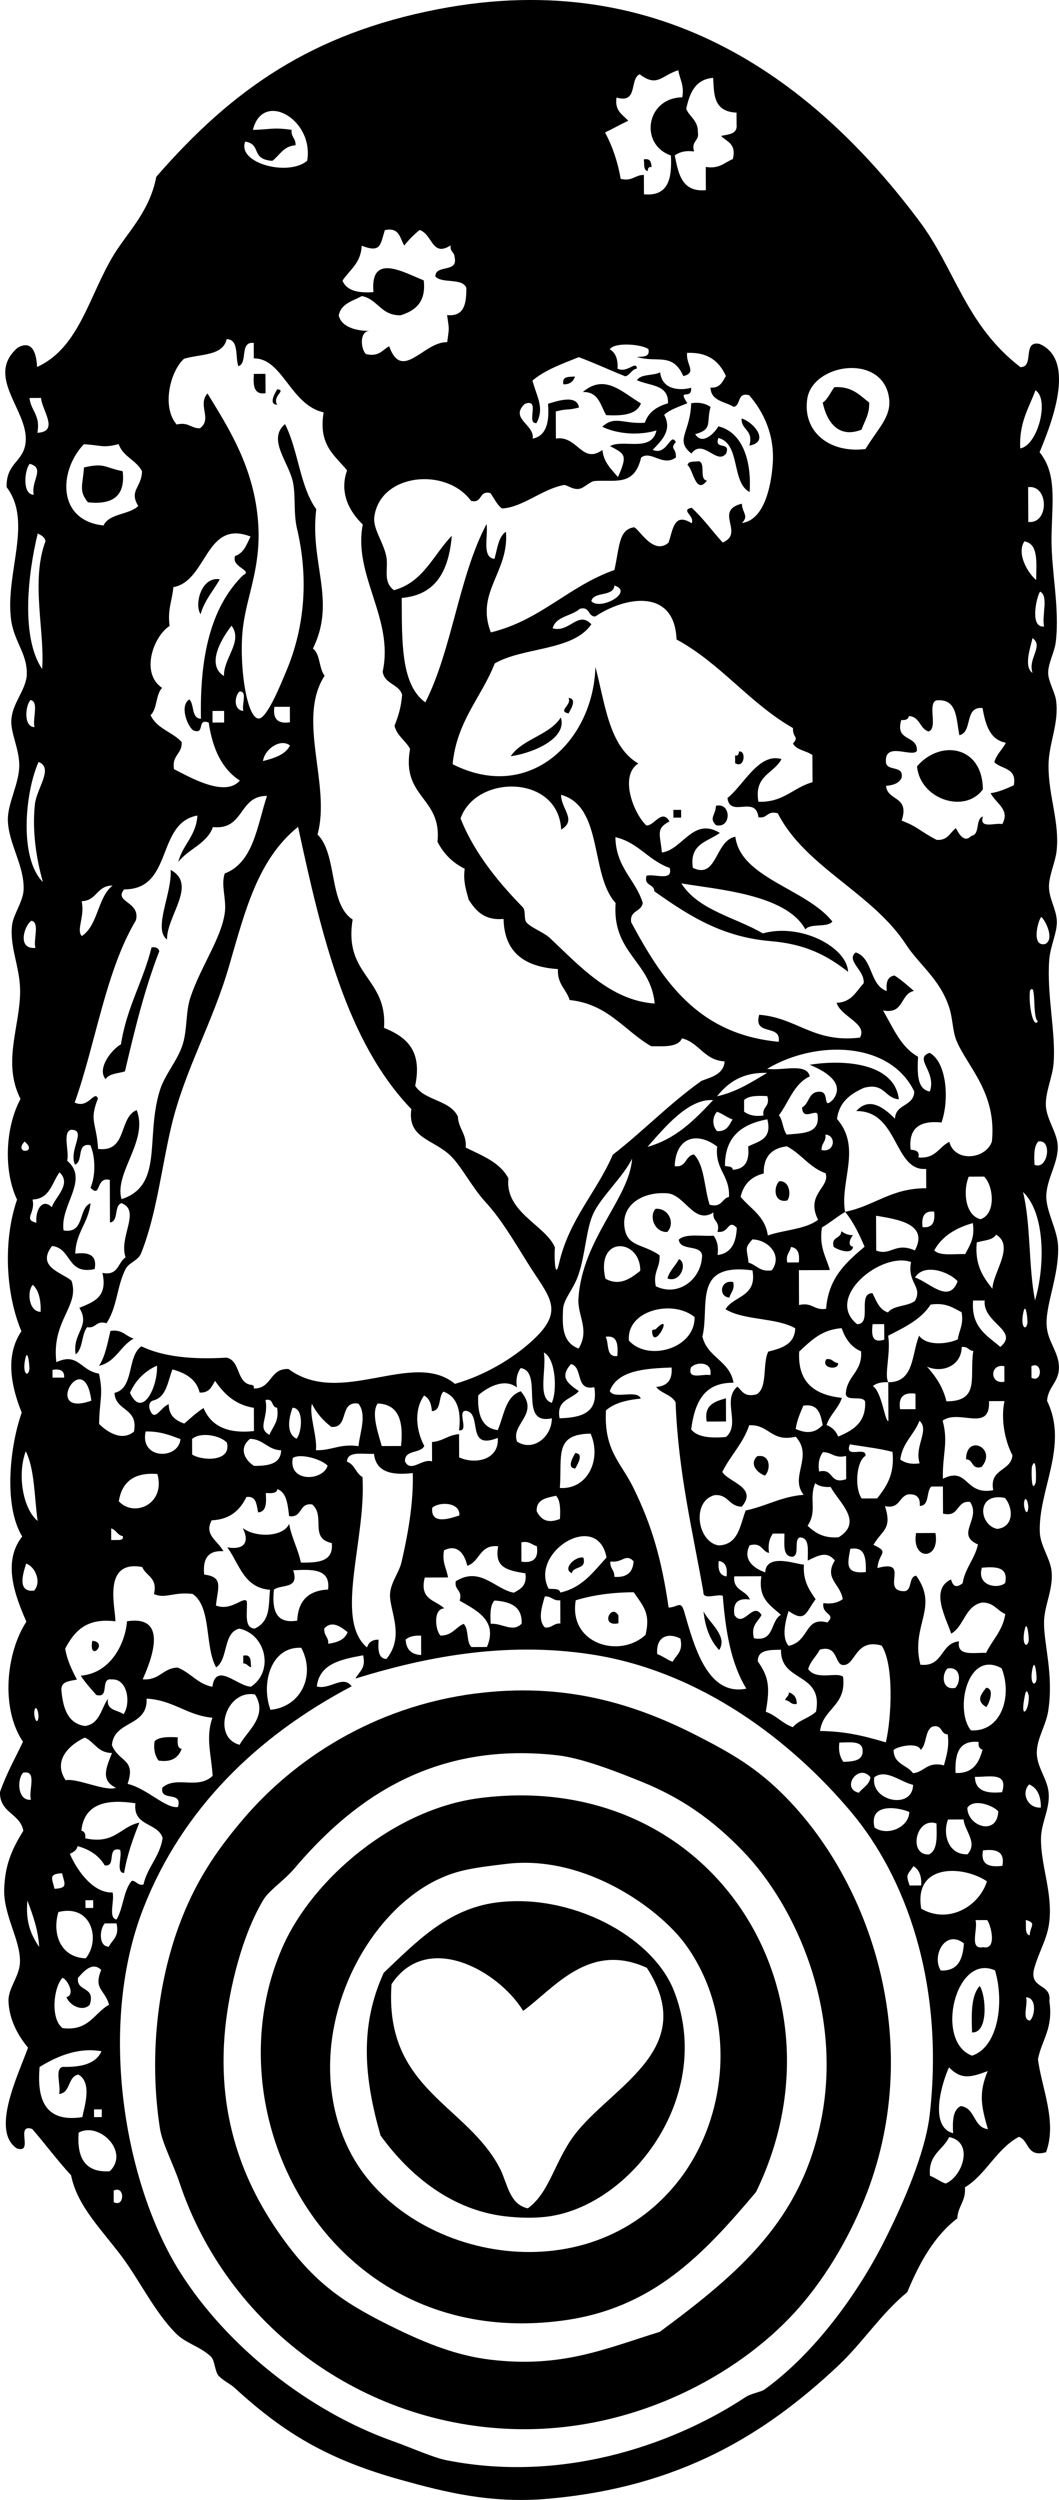 <?xml version="1.0" encoding="UTF-8"?>
<svg enable-background="new 0 0 135.213 318.928" version="1.1" viewBox="0 0 135.21 318.93" xml:space="preserve" xmlns="http://www.w3.org/2000/svg">
<g clip-rule="evenodd" fill-rule="evenodd">
	<path d="m82.202 20.338c0.84-0.185 0.935 0.382 0.992 0.984-0.42-0.088-0.466 0.195-0.492 0.497-0.579-0.079-0.42-0.899-0.5-1.481z"/>
	<path d="m32.411 47.7c0.495-2e-3 0.988-4e-3 1.482-6e-3 3e-3 0.823 6e-3 1.646 9e-3 2.47-1.542 0.231-1.583-1.05-1.491-2.464z"/>
	<path d="m73.415 48.037c-0.213 0.608-0.627 1.017-1.478 0.993-0.234-1.053 0.703-0.944 1.478-0.993z"/>
	<path d="m81.828 51.463c-0.529 1.445-2.348 1.609-4.44 1.499-0.726-1.253-0.953-3.008-2.976-2.953 2.809-2.385 5.002 0.017 7.416 1.454z"/>
	<path d="m106.52 49.393c2.273-0.143 3.236 1.036 4.453 1.959 0.056 1.532-0.596 2.362-0.974 3.462-2.866 1.132-4.406-0.875-4.955-3.439 0.67-0.488 0.99-1.323 1.48-1.982z"/>
	<path d="m88.248 51.438c1.146-0.162 1.897 0.072 2.473 0.484-0.573 1.961 0.342 2.849-1.962 3.465 0.971 1.558 2.6-0.325 2.961-0.999 3.468 0.854 4.233 5.192 3.984 8.383-2.37-1.249-1.116-6.15-3.979-6.901-0.604 1.601 1.599 0.372 0.993 1.972-1.18 1.575-2.953-1.98-4.446 0.017-2.155-1.739-0.134-2.631-0.024-6.421z"/>
	<path d="m94.679 53.39c1.502 0.413 3.687 2.972 1.001 3.455 0.556-2.051-1.045-1.922-1.001-3.455z"/>
	<path d="m15.662 60.113c0.376 3.163-1.275 4.312-4.431 3.969-1.225-1.483-0.646-2.201-0.512-4.445 2.685-0.628 2.605 0.016 4.943 0.476z"/>
	<path d="m87.786 59.344c0.076-0.579 0.898-0.42 1.479-0.5 0.854 0.297-0.028 2.344 0.997 2.467-1.443 1.897-1.767-1.485-2.476-1.967z"/>
	<path d="m28.064 73.899c-0.826 1.478-1.947 2.661-2.452 4.456-0.821-1.168 0.048-4.854 2.452-4.456z"/>
	<path d="m72.583 89.043c1.23 0.069 0.153 1.672 8e-3 1.976-1.48-0.319 0.469-1.057-8e-3 -1.976z"/>
	<path d="m71.606 91.518c0.836 2.645-3.384 4.509-6.405 4.964 1.53-2.255 4.932-2.653 6.405-4.964z"/>
	<path d="m125.49 100.7c-2.261 3.145-8.004 1.312-8.41-2.933 2.98-3.476 8.37-2.621 8.41 2.933z"/>
	<path d="m94.347 95.878c0.957-0.2 0.732 2.247-0.488 1.482 0-0.33-2e-3 -0.658-4e-3 -0.988 0.419 0.091 0.466-0.192 0.492-0.494z"/>
	<path d="m91.408 102.8c1.99-0.491 2.002 2.944 0.01 2.469-0.931-0.93-0.058-1.24-0.01-2.47z"/>
	<path d="m85.977 103.32c0.328-1e-3 0.657-2e-3 0.987-3e-3 2e-3 0.33 4e-3 0.66 4e-3 0.989-0.33 1e-3 -0.659 2e-3 -0.987 3e-3 -1e-3 -0.33-2e-3 -0.66-4e-3 -0.99z"/>
	<path d="m21.783 110.97c3.459 1.868-0.505 5.867-0.46 8.893-1.832-1.38 0.68-5.93 0.46-8.89z"/>
	<path d="m19.351 120.86c0.574-0.083 0.879 0.105 0.99 0.489-1.849 4.728-3.144 10.004-4.388 15.332-0.878 0.277-2.051 0.263-2.466 0.997-1.158-1.339 0.771-3.806 1.959-4.452 0.716-4.7 2.834-8.02 3.905-12.37z"/>
	<path d="m99.495 150.69c1.439-0.079 1.51 1.999 0.999 2.468-1.705 0.35-1.775-1.72-0.995-2.47z"/>
	<path d="m83.701 154.21c1.66-0.124 2.56 1.826 1.491 2.959-1.618 0.08-2.376-2.01-1.491-2.96z"/>
	<path d="m107.42 157.08c0.4 0.26 0.805 0.513 1.486 0.489-0.342 0.399-0.765 1.356 6e-3 1.481-0.123 1.157-2.169 0.292-2.471 9e-3 -0.37-1.34 0.97-0.99 0.97-1.98z"/>
	<path d="m86.688 160.62c1.134 0.531 0.201 3.104-1.472 2.477 0.286-1.03 1.032-1.6 1.472-2.48z"/>
	<path d="m93.617 163.56c0.213 1.029-0.333 1.307-0.488 1.978-1.434-0.08-1.198-2.34 0.488-1.98z"/>
	<path d="m83.76 169.53c2.325-2.344-0.205 2.735-0.492 0.496-0.078-0.59 0.256-0.27 0.492-0.5z"/>
	<path d="m14.103 169.79c1.554-0.243 1.935 0.697 2.968 0.977-1.713 0.925-2.278 2.989-4.433 3.476 0.8-1.18 1.084-2.87 1.465-4.46z"/>
	<path d="m105.51 173.4c0.798-0.141 0.853 0.465 1.485 0.489 0.19 0.95-2.25 0.72-1.49-0.49z"/>
	<path d="m92.685 178.38c4e-3 0.987 6e-3 1.977 0.01 2.963-0.821 4e-3 -1.646 9e-3 -2.468 0.011-0.367-2.16 1.05-2.56 2.458-2.97z"/>
	<path d="m125.32 187.15c-1.347 0.366-0.997-0.977-1.978-0.981 0.02-3.33 4.03-1.4 1.98 0.98z"/>
	<path d="m73.445 185.37c1.229 0.07 0.151 1.673 6e-3 1.977-1.227-0.07-0.148-1.67-6e-3 -1.98z"/>
	<path d="m96.667 185.78c1.706-0.35 1.776 1.727 0.995 2.469-1.003-0.36-2.022-1.48-0.995-2.47z"/>
	<path d="m116.96 195.58c0.822-4e-3 1.646-8e-3 2.471-0.01 0.63 3.54-3.08 3.56-2.47 0.01z"/>
	<path d="m74.484 198.71c0.438 1.584-1.278 1.027-1.475 1.979-1.244-0.49 0.387-2.19 1.475-1.98z"/>
	<path d="m78.957 206.1c2e-3 0.329 2e-3 0.659 4e-3 0.988-2.405 0.51-0.92-2.63-4e-3 -0.99z"/>
	<path d="m89.824 205.57c0.72 1.463 3.146 3.158 1.996 4.933-1.117-1.19-1.783-2.83-1.996-4.93z"/>
	<path d="m11.784 209.32c2.142 0.2-0.51 2.87 0 0z"/>
	<path d="m31.057 211.22c1.055-0.234 0.944 0.702 0.994 1.478-0.4-0.092-0.495-0.494-0.99-0.49-1e-3 -0.33-2e-3 -0.65-4e-3 -0.99z"/>
	<path d="m60.717 216.05c11.104-1.428 19.975 1.142 28.178 5.326 4.491 2.292 7.753 4.161 11.394 7.862 11.426 11.616 17.786 32.297 10.075 51.339-2.097 5.181-5.146 10.311-8.837 14.361-7.381 8.103-20.538 15.261-35.512 14.955-19.751-0.404-37.015-13.2-43.1-31.453-0.798-2.394-2.203-5.009-2.496-6.906-1.438-9.3-0.223-18.576 2.372-25.698 2.043-5.61 4.715-9.618 8.345-13.864 6.377-7.45 16.476-14.24 29.588-15.93zm44.173 54.18c2.651-13.714-3.221-26.997-10.011-34.049-3.874-4.024-7.861-6.811-12.879-8.845-3.213-1.303-7.659-3.055-10.881-3.415-16.739-1.877-26.859 6.611-33.539 14.455-1.304 1.532-3.214 2.774-3.937 3.968-2.722 4.491-4.363 11.298-4.879 16.318-1.25 12.182 2.997 20.967 7.514 27.144 4.197 5.739 7.959 8.201 14.37 11.308 3.909 1.896 7.722 3.4 11.872 3.907 9.151 1.118 14.695-1.364 21.723-3.542 10.261-7.59 18.147-14.34 20.647-27.26z"/>
	<path d="m125.92 215.31c1.158 0.121 0.293 2.167 8e-3 2.469-1.32-0.79-0.74-1.56-0.01-2.47z"/>
	<path d="m100.73 215.9c0.607 0.215 1.016 0.629 0.993 1.479-0.798 0.143-0.853-0.462-1.483-0.488 0.1-0.4 0.5-0.49 0.49-0.99z"/>
	<path d="m22.699 221.63c-0.041 0.699-0.077 1.398 0.5 1.479-0.415 1.065-1.21 1.753-2.958 1.493-0.417-0.573-0.657-1.32-0.504-2.469 0.582-0.57 1.744-0.56 2.962-0.5z"/>
	<path d="m96.53 279.64c-6.771 8.033-13.194 14.852-24.639 16.396-29.649 4.006-45.424-26.118-35.752-47.782 3.851-8.627 14.238-17.479 25.123-18.869 29.698-3.8 47.608 24.93 35.268 50.25zm-40.662-39.86c-10.357 5.004-17.837 21.569-11.231 34.623 6.935 13.707 30.324 18.747 42.008 3.793 6.37-8.157 7.521-21.008 0.872-30.138-3.259-4.475-12.696-11.446-22.765-10.288-4.357 0.52-6.359 0.8-8.884 2.02z"/>
	<path d="m48.582 272.42c-2.094-7.335-2.705-13.922 0.415-20.749 4.093-3.871 8.091-8.108 14.292-8.949 9.509-1.284 20.022 4.242 22.769 11.277 5.16 13.225-5.207 27.009-15.7 28.713-1.95 0.317-4.193 0.233-5.928 0.022-6.619-0.8-11.99-4.98-15.848-10.31zm1.408-19.28c-0.958 13.528 9.729 15.324 13.922 23.66 0.898 1.905 1.181 4.432 3.478 4.927 2.95-2.151 3.448-6.372 6.384-9.904 4.989-5.998 15.369-10.638 8.814-20.783-7.367-3.364-11.75 2.525-15.789 5.496-3.194-5.19-12.294-10.23-16.809-3.41z"/>
	<path d="m125.08 253.35c0.816 1.166 1.152 6.047-0.967 5.935-0.1-2.4-0.12-4.72 0.97-5.93z"/>
	<path d="m130.22 46.832c1.926 0.105 0.237-3.374 2.46-2.973 4.915 2.054 1.392 10.573 0.053 13.832 2.229 2.765 1.592 6.223 1.523 10.863-0.062 4.247 1.062 8.884 0.545 13.336-0.145 1.249-0.979 2.727-0.975 3.956 6e-3 1.047 0.86 2.47 1.003 3.455 0.428 2.99-0.953 5.511-0.957 8.402-6e-3 3.898 1.434 7.154 1.031 10.864-0.155 1.406-0.943 3.048-0.973 4.45-0.032 1.587 0.92 2.892 1.005 4.441 0.078 1.445-0.832 3.228-0.969 4.945-0.353 4.471 0.891 9.527 0.544 13.336-0.164 1.812-1.099 3.692-0.967 5.438 0.129 1.67 1.409 3.309 1.502 4.935 0.125 2.2-1.396 4.195-1.457 6.427-0.057 1.957 1.417 4.312 1.505 6.417 0.159 3.813-1.727 7.696-1.44 10.378 0.179 1.697 1.21 2.847 1.497 4.442 0.37 2.497-1.345 2.932-1.463 4.945 2.8 5.705-1.158 11.39-0.925 16.801 0.074 1.675 1.343 3.333 1.501 4.934 0.229 2.308-0.925 4.333-0.963 6.428-0.054 2.854 1.253 6.662 0.537 11.359-0.302 1.973-1.491 3.548-1.462 5.438 0.028 1.751 1.321 3.227 1.502 4.938 0.226 2.127-0.94 3.829-0.967 5.93-0.042 3.474 1.563 7.025 1.031 10.867-0.289 2.082-1.383 3.711-1.954 5.934-0.456 2.444 2.292 1.656 1.992 3.946 0.535 3.483-0.985 4.929-1.455 7.415 0.448 3.588 2.477 7.984 1.033 11.853-2.519 0.72-2.119-1.504-3.468-1.962-2.893 1.556-4.137 4.752-6.889 6.448 0.139 1.777-0.904 2.384-0.975 3.956-2.983 2.287-4.843 5.69-6.387 9.409-3.43 2.835-5.679 6.442-8.854 9.42-9.251 8.672-20.082 15.444-36.987 16.938-7.292 0.646-13.146-0.83-18.783-2.398-9.262-2.577-14.889-5.897-21.289-11.775-0.479-0.44-1.416-0.889-1.981-1.476-0.526-0.542-0.51-1.989-0.998-2.464-1.314-1.274-3.22-1.713-4.457-2.947-2.746-2.741-4.656-6.79-6.954-9.854-2.655-3.538-5.677-6.44-6.462-10.353-1.744-1.877-3.277-3.97-4.963-5.908-2.24-0.747 0.274 3.227-1.967 2.479-3.334-2.239 0.157-9.314 1.435-12.851-1.267-1.508-2.412-3.572-2.494-5.92-0.057-1.688 1.397-3.128 1.463-4.945 0.105-2.846-2.126-6.018-2.011-9.379 0.099-2.898 0.871-4.915 2.441-7.418-0.402-2.241-3.018-2.249-2.983-4.929 0.799-2.323 1.936-4.313 2.939-6.435-2.878-4.247-2.152-11.386 0.437-15.315-1.404-3.214-3.126-7.59-0.536-10.866-2.417-3.98-1.569-11.543-0.061-15.809-1.329-3.292-2.164-7.24-0.04-10.376-2.029-4.833-2.347-11.592-0.557-16.794-1.731-3.644-1.527-9.174 0.444-12.846-2.382-4.677-0.014-9.323-0.052-13.832-0.026-3.043-1.374-5.573-1.02-8.395 0.164-1.306 1.408-2.972 1.465-4.452 0.12-3.086-1.94-5.877-2.01-8.885-0.049-2.114 1.434-4.639 1.456-6.922 0.022-2.181-1.151-4.256-1.01-5.924 0.176-2.082 1.663-3.508 1.955-5.442 0.219-2.917-1.642-4.388-2.004-7.402-0.714-5.928 2.803-12.399-0.558-16.794-0.07-3.219 2.297-3.186 2.447-5.939 0.215-3.952-5.209-8.226-1.033-11.852 1.765-0.981 2.379 0.479 2.479 2.461 5.43-2.451 6.646-9.206 9.826-14.363 1.797-2.915 4.537-5.459 5.396-9.902 9.677-11.125 19.86-18.266 35.982-21.38 28.896-5.581 48.417 9.669 61.361 26.937 4.64 6.119 5.93 13.291 12.94 18.694zm-83.492-1.657c1.71 0.384 2.083-0.557 2.96-1 1.649 4.606 4.42-0.622 7.409-0.522 0.264-1.971 0.266-1.489-0.014-3.458 2.212 0.227 2.467-1.489 2.457-3.467-0.491-1.323-3.111-0.501-3.958-1.466 0.038-1.604 2.944-0.359 2.46-2.479-0.029-0.631-0.635-0.683-0.499-1.48-2.407 1.542-2.288-1.387-3.961-1.961-0.733 0.584-1.389 1.245-1.968 1.983-0.561-0.921-0.593-2.377-2.478-1.967-0.587 1.87-0.496 2.947-2.956 1.988-0.087 2.211-1.535 3.072-2.453 4.456 0.523 1.291 2.013 1.608 3.957 1.467-0.467-5.131 3.959-2.458 6.416-1.506 0.32 2.777-1.062 3.867-2.947 4.458-2.519 0.058-2.896-2.041-4.949-2.452-1.176 0.637-2.674 0.956-2.956 2.482 0.444 1.812 3.06 1.986 3.961 1.961-1.353 0.012-1.163 2.331-0.481 2.963zm34.941-35.703c-1.339 0.64-0.152 3.787-2.955 2.975-0.257 1.749 0.807 2.162 1.494 2.959-1.008 0.476-1.952 1.016-2.957 1.493 0.925 1.71 1.604 3.672 1.998 5.921 1.512 0.351 1.797-0.513 2.961-0.505 2e-3 0.823 6e-3 1.647 0.01 2.47 3.116 0.303 3.595-2.012 3.439-4.953-4.057-1.391-3.176-7.348 1.453-7.417 0.279-1.605-0.344-2.296-0.506-3.456-2.193 0.683-2.677 2.231-4.937 0.513zm5.944 4.424c0.442 1.042 1.51 1.455 1.493 2.958 0.207 1.19-0.898 1.078-0.486 2.473-1.146-0.154-1.896 0.086-2.469 0.503 0.469 2.34 0.898 4.715 3.971 4.431-4e-3 -0.988-9e-3 -1.976-0.013-2.964 1.777 0.285 2.389-0.583 3.456-1.001 0.498-1.991-0.778-2.192-1.496-2.958 0.945-0.212 2.127-0.187 1.975-1.49-2e-3 -0.494-4e-3 -0.988-7e-3 -1.481-3.031-0.126-2.856-2.464-2.982-4.436-2.292 0.185-3.008 1.936-3.442 3.965zm-55.321 2.68c2.618-0.097 2.519-0.329 4.94-0.019-0.107 0.935 0.561 1.087 0.501 1.975-1.547 0.105-2.015 1.28-2.956 1.987-2.848-0.201-1.305-2.089-3.468-2.457-1.082 2.774 5.553 4.492 7.914 2.439 0.882-5.299-5.702-9.02-6.931-3.925zm-8.781 29.181c-1.741 1.527-2.924 6.111-0.956 8.401 1.509-0.362 1.802 0.5 2.966 0.483 1.637-1.193-0.351-2.943 0.971-4.451 2.591 4.28 6.048 9.464 6.487 16.773 0.321 5.383-1.395 8.873-1.929 12.852-0.618 4.622 0.405 11.95 2.022 11.849 1.083-0.068 2.962-4.828 3.436-5.941 2.529-5.952 2.842-12.25 1.412-18.284-0.467-1.971-0.151-4.208-0.517-5.927-0.551-2.59-3.306-5.465-1.016-7.406 1.689 3.255 1.904 8 3.993 10.854-0.854 6.871 2.588 11.658-0.426 17.786 0.961 0.686 0.747 2.554 1.496 3.453-3.607 5.57 0.843 13.936-0.912 20.259 2.572 2.533 1.388 8.85 4.489 10.851-1.187 7.147 4.458 7.408 4.004 13.817 3.177 1.279 4.843 3.144 3.98 7.395 1.208 1.923 4.462 1.786 5.45 3.931 0.081 1.572 1.127 2.17 1.003 3.949 2.093 1.032 4.375 1.873 5.45 3.931-0.486 4.349 4.887 6.051 5.96 8.87-0.116-0.306-0.126 4.705 0.503 1.973 1.282-5.617 4.776-9.039 6.862-13.857 3.895-3.026 7.277-6.559 11.328-9.43 1.309-0.504 2.806-0.823 2.952-2.481-2.633-0.156-3.214-2.379-5.443-2.944-0.5 1.144-2.268 1.031-3.947 1.003-3.438-1.992-5.488-5.381-10.397-5.888-0.426-1.39-1.604-2.021-1.497-3.947-4.158-0.274-6.845-2.03-6.942-6.396-2.504 0.209-3.538-1.064-4.454-2.453-0.304-1.182-0.719-2.251-0.51-3.951-1.537-0.766-2.693-1.915-3.472-3.444 0.585-5.714-4.637-5.575-3.502-11.843-0.565-1.083-1.659-1.635-1.987-2.957 0.481-1.162 0.857-2.43 0.973-3.955-0.422-1.394-2.267-1.354-2.481-2.955 1.469-6.781-3.81-12.285-2.541-18.764-1.647-1.573-3.048-4.007-2.003-6.908-1.557-1.904-3.702-3.213-2.993-7.399-4.242-0.931-5.245-6.934-8.918-6.883-2e-3 -0.658-5e-3 -1.317-7e-3 -1.976-1.867-0.212-0.704 2.585-1.965 2.973-0.432-1.218 0.113-3.421-1.496-3.454-0.471 2.166-3.395 1.888-5.426 2.498zm64.245 5.683c-1.037 0.447-2.193 0.777-2.959 1.493 1.083 1.951-0.357 3.31-1.466 4.453 1.864 0.819 2.242-2.306 2.959-1-0.817 0.985 0.051 0.628 9e-3 1.976-1.688 1.24-3.194-0.979-4.445 0.017-0.878 3.729-3.32 2.785-5.917 2.986-0.636 0.05-1.307 0.871-1.973 0.996-0.836 0.157-1.626-0.554-1.976-0.487-2.782 0.533-5.285 2.867-7.895 2.994-0.669-0.482-0.992-1.314-1.49-1.97-1.521-0.363-0.943 1.359-2.466 0.997-3.185-4.346-11.595-3.504-12.342 2.023-0.205 1.52 1.077 3.097 1.5 4.934 0.372 1.61-0.511 3.303 1.005 4.442 3.763-1.023 5.031-4.521 7.385-6.945-0.375 4.386-1.962 7.569-6.393 7.93 0.035 5.419-0.154 11.063 3.015 13.326 3.427-6.77 4.279-16.097 7.817-22.754 0.219 1.597-0.632 4.274 1.005 4.442 0.378-1.268 0.483-2.803 1.469-3.465 0.426 5.166-3.932 7.705-1.927 12.852 6.367-1.555 9.921-5.902 15.777-7.964 0.679-3.114 0.555-5.098 2.45-5.443 0.562-0.104 2.422 3.7 4.454 1.96 0.567-1.588 0.657-3.938 2.953-2.482 0.469-0.923-1.485-1.646-8e-3 -1.976 1.478 1.324 2.627 2.975 3.97 4.431 2.879-1.182-1.21-4.035 2.45-4.95 0.061 1.229 0.933 1.526 0.011 2.47 2.893-0.404 3.717-4.786 3.924-7.425 0.303-3.813-1.177-6.767-2.998-8.881-1.588-0.427-1.019 1.285-1.97 1.489-1.113-0.696-2.896-0.718-2.975-2.458 1.238 0.079 1.544-0.765 1.972-1.489-0.83-1.808-2.215-3.058-4.951-2.946-0.188 1.507 1.309 2.511-0.482 2.966-1.398-3.104-3.351-1.634-5.938-2.447 0.775-0.049 1.712 0.059 1.478-0.993-0.75-0.6-4.26-0.955-4.941 0.019 0.735 0.416 1.067 1.238 0.999 2.466 1.229 0.636 2.395-1.112 2.471-9e-3 -0.706 0.121-0.832 0.816-1.479 0.993-1.998-0.796-3.901-1.687-5.937-2.447-2.122 0.847-4.31 1.63-5.918 2.987 0.579 2.167 1.551 3.439 0.515 5.432-1.403 0.091 0.584-3.233-1.492-2.463-1.997 1.885 1.286 2.643 1.005 4.441 1.772-0.375 2.148-2.134 1.958-4.453 1.086-0.305 3.679-1.255 3.956 0.479-1.749 0.439-1.216 0.066-2.963 0.505 4e-3 1.153 8e-3 2.306 0.012 3.458 2.754-0.44 3.333 3.332 5.935 1.459 0.188 1.628 1.164 2.464 1.99 3.451 1.296-2.887 0.846-2.95-1.006-3.948 1.657-0.936 5.289 0.856 5.925-1.999-2.262 0.673-4.976 0.468-6.919-0.468 1.575-1.483 2.741-0.312 5.431-0.515 0.45-1.357 1.55-2.071 2.955-2.48 0.123-2.438-2.404-2.207-3.962-2.949 0.494-0.82 2.095-0.544 2.959-1 0.302 2.615 3.257 2.205 3.958 1.961 0.118 1.692-1.823-0.061-0.484 1.978zm25.684-1.085c-1.198-5.28-9.719-3.888-10.372 0.533-0.625 4.244 2.917 6.974 7.436 6.395 1.72-2.837 3.53-4.286 2.93-6.928zm16.82 6.852c2.224-0.371 3.769-6.274 1.948-7.417-0.85 2.277-2.11 4.134-1.95 7.417zm-125.49-1.992c2.873-0.142 0.542-2.934 0.477-4.448-0.494 2e-3 -0.988 4e-3 -1.481 6e-3 0.17 1.645 1.438 2.185 1.004 4.442zm8.444 11.824c0.734-1.568 3.276-1.342 4.435-2.487-1.222-2.003 0.472-2.388 0.479-4.447-0.732-1.413-2.434-1.847-2.977-3.448-2.058 0.534-2.179 0.137-4.446 0.017-3.181 3.329-3.495 9.714 2.509 10.365zm-8.908-3.917c-0.383-1.762 1.518-3.398-0.508-3.951-0.662 0.724-0.995 3.916 0.508 3.951zm126.98 3.467c2.671 0.297 2.651-4.763-0.017-4.446 0.01 1.482 0.01 2.963 0.02 4.446zm-125.91 18.759c0.389-4.599-1.488-11.196 0.432-16.304-0.106-0.554-0.552-0.767-0.991-0.984-1.291 5.318-2.145 13.262 0.559 17.288zm16.758-10.439c-0.133 1.673-0.776 2.84-0.475 4.943-2.067 1.311-3.767 6.019-0.958 7.908-0.833 0.815-0.603 2.682-1.47 3.463 0.746 1.729 2.795 2.145 3.966 3.443 0.086 1.563-1.307 1.656-0.975 3.462 1.929 0.96 6.497 3.671 8.404 1.449-2.31-1.473-3.492-4.085-3.98-7.394-1.601-0.605-0.372 1.6-1.972 0.995-0.708-0.484-1.791-3.103-0.51-3.951 0.69 0.627 0.224 2.42 1.492 2.465-0.146-7.519 1.075-14.055 5.364-18.299 1.38-0.641-1.56-1.016-0.997-2.467 1.121-0.364 1.472-1.491 1.967-2.478-5.795-2.24-5.5 5.652-9.856 6.461zm110.16-0.913c0.019-2.166 0.328-4.628-1.499-4.934-1.03 1.523 0.39 4.004 1.5 4.934zm-56.798 2.686c1.083 1.269 5.52-1.136 2.955-1.987-0.137 1.503-2.609 0.692-2.955 1.987zm57.808 3.238c-0.312-1.34 0.612-3.924-0.511-4.444-0.44 0.588-1.37 4.682 0.51 4.444zm-35.912 39.16c4.788-1.36 10.744 1.72 10.889 4.898-2.728-2.12-5.429-3.539-9.896-3.915-6.059-0.508-10.28-3.109-14.845-6.365-0.011-0.981-1.352-0.623-0.997-1.973 1.019-0.301 3.438 0.785 2.961-0.999-2.688-0.928-3.996-3.246-6.932-3.926 0.07 3.898 2.551 5.365 3.492 8.385-0.149 1.166-1.713 0.926-1.474 2.476 3.988 7.389 8.465 14.282 18.831 15.244 0.364-2.352-3.305-0.64-2.484-3.449 4.862 0.391 6.905 3.622 12.856 2.915 1.025-1.784-2.43-2.656-2.98-4.436 1.916-0.066 2.488-1.464 3.447-2.482 0.237-1.594-2.315-2.911-1.003-3.948 2.229 0.729 1.743 4.195 3.97 4.925-0.141-1.125 0.115-1.857 0.983-1.98 0.906 0.573 1.676 1.285 2.477 1.967-1.777 0.37-1.236 3.039-3.942 2.485 1.271 2.19 2.252 4.674 4.467 5.911-0.093 2.078-0.161 4.131 1.502 4.439 0.916-2.548-2.115-4.226-0.021-4.939 2.191 1.202 2.533 5.996 1.516 8.887-2.766-0.285-4.247 0.707-3.938 3.473 0.603 0.053 1.17 0.143 0.99 0.984 2.197 0.212 2.609-1.348 3.946-1.991 0.68 2.652 4.625 2.252 5.434-0.021 0.647-6.212-3.107-9.534-4.497-12.827-0.564-1.343-0.454-2.84-1.003-4.442-1.216-3.542-3.753-5.262-5.466-7.883-4.312-6.607-12.895-9.892-16.366-16.735-1.397-0.403-1.276 0.702-2.469 0.504-0.363-2.889-3.632 0.141-3.96-2.456 2.034-1.599 4.026-5.837 6.896-4.966-0.938 1.855-3.546 2.058-2.942 5.445 3.242 0.103 4.437-1.832 6.907-2.496-5e-3 -1.153-0.011-2.306-0.015-3.458-0.741-0.575-2.022-0.606-2.477-1.474 0.822-0.984-0.046-0.626-6e-3 -1.976-5.546-3.172-9.217-8.234-14.865-11.304-0.247-6.507-6.456-5.542-10.385-2.926-0.982-2e-3 -0.633-1.346-1.979-0.98-1.025 0.949-3.041 0.919-3.449 2.483 2.137 0.615 3.248-2.317 4.938-0.512-2.334 3.423-8.665 2.884-12.331 4.987-1.716 4.366-4.844 7.332-5.384 12.864 9.898 5.002 17.983-3.077 18.232-12.419 1.242 4.696 1.733 10.154 5.479 12.329-2.41 1.523-0.697 6.242 1.018 7.9 0.991 0.108 1.992-2.211 2.963-0.504-1.805 0.902-1.174 1.667-0.973 3.956 2.646-0.338 3.972-4.575 7.401-2.498-1.512 1.125-3.928 1.352-3.443 4.458 3.122 1.507 2.796-3.478 5.421-3.973 0.668 5.289 9.05 6.623 12.391 10.82-0.655 0.826-2.798 0.177-3.455 1.003-2.422-4.503-11.348-5.092-15.83-5.87 2.179 3.44 6.877 4.32 10.408 6.38zm-68.792-32.832c-0.104-2.252 2.474-4.414 0.963-6.426-0.962 1.234-3.445 4.896-0.963 6.426zm103.24-0.394c-0.661-1.845 1.462-3.419-0.016-4.446-0.19 0.99-1.2 3.668 0.02 4.446zm-100.76 4.83c-0.272-0.716 0.568-2.556-0.503-2.468-0.671 0.632-0.754 2.423 0.503 2.468zm-26.669 2.077c-0.298-1.022 0.599-3.248-0.507-3.457-0.671 0.67-0.929 3.454 0.507 3.457zm114.13 0.554c-1.12-0.36-1.09-1.879-2.479-1.967-0.107 0.386-0.412 0.576-0.987 0.499-0.847 2.835 2.097 1.854 1.99 3.944-0.551 0.916-4.218-1.295-3.946 1.497 0.161 1.162 2.344 0.286 1.984 1.969-0.322 0.665-1.052 0.925-1.973 0.995 0.157 1.99 3.054 1.222 1.992 4.439 2.127 0.812 2.226 1.289 4.457 2.453 1.441 0.119 1.7-0.937 2.464-1.491 0.45 0.858 1.114 1.897 1.98 0.98 1.157-0.165 0.473-2.157 1.472-2.475-0.501 1.661 1.541 0.762 2.474 0.977 1.014-1.852-0.731-2.551-1.495-3.946 1.151-0.167 2.036-0.601 2.959-0.999 0.454-2.276-1.588-2.036-2.48-2.955 0.285-1.028 1.031-1.6 1.472-2.477-2.068-0.393-2.602-2.336-2.981-4.433-2.38-0.229-1.202 3.07-2.951 3.469-0.438-2.037-0.211-4.745-2.98-4.436-1.11 0.519 0.27 3.528-0.95 3.957zm-81.524-1.171c-2e-3 -0.659-5e-3 -1.317-7e-3 -1.977-0.66 2e-3 -1.318 5e-3 -1.976 7e-3 -0.223 1.548 0.437 2.205 1.983 1.97zm-9.88 0.037c0.495-2e-3 0.988-4e-3 1.482-5e-3 -2e-3 -0.495-4e-3 -0.989-5e-3 -1.482-0.494 2e-3 -0.988 3e-3 -1.482 5e-3 1e-3 0.493 3e-3 0.988 5e-3 1.482zm6.441 4.916c1.431-0.385 2.838-0.793 3.451-1.99-1.204-0.948-3.238 0.431-3.451 1.99zm-28.101 15.423c-0.776-2.731-1.397-6.292-1.025-9.877 0.218-2.098 2.448-4.662 0.473-5.435-1.728 3.845-2.515 12.275 0.552 15.315zm53.325-8.11c1.825 4.639 5.229 8.551 7.947 11.331 0.415 0.426 0.088 1.548 0.5 1.974 0.694 0.72 2.145 1.194 2.973 1.965 3.646 3.405 7.694 7.969 13.369 8.347-0.515-5.43-5.464-6.395-4.989-12.825-3.307-3.61-1.546-12.326-6.969-13.806 0.023 1.884 2.064 3.184 0.016 4.446-0.349-7.05-10.865-7.093-12.847-1.43zm-33.596-0.37c-5.317 0.956-3.048 9.44-9.351 9.421-1.387 1.646 2.117 1.539 1.498 3.946-3.876 6.489-5.1 15.61-7.815 23.248 1.75 0.861 2.539-1.667 2.962-0.504-1.147 2.926-0.179 2.991 0.024 6.422 3.774 0.464 2.591-3.99 4.922-4.959 1.56 3.921-2.903 7.997-1.933 11.37 5.404-1.756 3.022-7.776 4.887-13.851 0.639-2.082 2.3-3.836 2.941-5.939 0.586-1.924 0.355-4.1 0.965-5.933 1.333-3.996 3.982-7.582 4.405-10.885 0.214-1.673-0.528-3.455-0.019-4.939 3.691-1.423 4.129-6.074 5.397-9.902-3.665-0.026-2.846 4.396-6.902 3.978-0.792 2.167-3.15 2.78-4.428 4.464 0.559-2.23 2.283-3.31 2.447-5.94zm-16.628 44.04c2.872 2.417-0.951 5.671-0.46 8.894 2.763 0.446 1.807-2.799 3.444-3.471-0.272 2.518-1.881 3.711-1.951 6.429 1.688-0.213 2.814 0.139 2.477 1.968-3.573 0.79-2.918-2.68-5.446-2.944-2.074 2.705 1.346 3.398 2.488 4.438 1.093 3.24-2.565 4.997-1.937 10.38 2.813-1.286 3.047 1.077 5.44 1.464 0.607 2.641 0.047 3.47 0.024 6.42 0.878 0.896 2.86 2.324 4.449 0.974 0.587-3.072-2.376-2.567-2.488-4.934 2.551-0.583 1.573-4.672 3.435-5.941 2.778 1.334 6.509 1.708 10.874 1.442 1.752 0.383 1.252 3.036 2.977 3.446 0.302 0.027 0.586 0.072 0.497 0.492 2.346 0.03 2.001-2.607 4.437-2.486 6.688 4.944 15.874-2.545 21.25 1.894 4.055-1.158 7.875-3.522 10.352-5.967 3.65-3.604 1.525-5.29-1.024-9.383-2.046-3.289-3.52-5.772-5.463-7.883-1.674-1.819-3.094-4.622-4.469-5.911-2.254-2.117-5.492-2.186-4.963-5.91-8.253-8.545-11.482-22.152-14.463-36.009-5.151 4.166-6.729 10.604-8.826 17.819s-5.638 13.202-7.332 20.283c-1.249 5.211-1.926 11.464-3.891 16.316-0.375 0.927-1.55 1.17-1.969 1.986-1.131 2.199-1.058 4.853-2.443 6.923-1.398-0.402-1.277 0.703-2.468 0.505-0.742 0.902-0.513 2.771-1.468 3.463-0.445-2.786 1.938-3.525 0.471-5.93 1.739-0.735 3.659-1.291 2.947-4.459 2.067 0.412 1.951-1.343 2.957-1.985-0.911-2.581 1.993-5.95-0.521-6.914-1 0.318-0.317 2.311-1.473 2.475-7e-3 -1.812-0.014-3.623-0.021-5.434-1.855-0.483-1.067 2.431-2.465 0.998 0.659-1.495 0.65-3.946-0.021-5.435-1.83-0.34-0.844 2.115-1.966 2.478-0.845-1.864 1.596-4.46-0.512-4.444-1.113 0.35-0.184 2.75-0.479 3.94zm1.849-33.11c0.433 1.968-0.724 3.653 0.017 4.446 2.097-1.364 1.991-4.914 3.928-6.438-2.015-0.03-1.999 1.95-3.945 1.99zm-5.906 5.95c-0.297-1.023 0.599-3.247-0.507-3.457-0.925 0.59-1.863 3.7 0.507 3.46zm128.94-0.49c1.2-0.613 0.044-2.976-0.509-3.458-0.42 0.42-1.34 3.87 0.51 3.46zm-0.95 9.88c-0.753-0.596-0.143-5.103-1.003-3.948-0.22 1.58 0.36 4.88 1 3.95zm-24.61 24.3c-1.036 0.612-1.922 1.375-2.959 1.987-0.385 2.538 0.546 3.75 1.011 5.429-1.316 6e-3 -2.636 0.012-3.952 0.017 6e-3 1.483 0.01 2.963 0.017 4.446 1.71-0.402 1.903 0.728 3.459 0.48 0.292-3.979 2.595-5.956 4.911-7.923-0.7-1.62-1.44-3.18-2.49-4.45 3.73-0.725 5.865-3.036 10.362-3.004-2e-3 -0.823-7e-3 -1.646-0.011-2.47-4.131 0.365-3.521-7.457-8.921-7.376 1.751-1.982 3.715-0.235 4.945 0.969 0.052-1.918 2.416-1.538 2.458-3.468-3.081-6.389-12.479-6.637-18.785-2.893 1.836 0.301 5.082-0.822 5.438 0.968-2.03 0.936-2.657 3.27-3.934 4.954 0.509 0.647 0.492 1.82 0.999 2.468 1.946-0.201 4.254-0.044 3.942-2.486-0.053-0.954-1.926 0.862-1.98-0.98 0.983-0.5 0.772-2.188 2.463-1.986 1.019 0.261 0.126 2.337 1.487 0.982 1.719-2.25-1.443-3.819-2.983-4.434 4.324-0.708 10.845-0.262 11.382 4.401-1.831-0.141-1.789-2.167-4.452-1.464-1.709 0.767-3.158 1.787-3.444 3.965 3.18 3.68 0.36 7.88 1.03 11.85zm-16.359-14.75c2.567-0.57 4.435-1.833 6.41-2.988-3.224-0.09-5.009 1.26-6.41 2.99zm-8.868 6.45c3.73-1.057 6.052-3.508 8.376-5.961-3.153-0.25-6.26 3.57-8.376 5.96zm12.328-5.97c2e-3 0.494 2e-3 0.988 4e-3 1.482 0.577 0.413 1.328 0.646 2.473 0.484-0.207-1.189 0.898-1.078 0.486-2.472-1.219-0.06-2.382-0.07-2.963 0.51zm-3.444 3.96c1.236 0.081 1.544-0.764 1.97-1.489-0.731-0.254-1.246-0.726-1.98-0.981-0.629 0.65-0.625 1.83 0.01 2.47zm1.005 4.44c0.384 0.108 0.975 0.01 0.989 0.491 1.582-0.072 2.169-1.129 1.966-2.972 1.303-0.675 3.105-0.854 2.456-3.468-3.202 0.6-5.435 2.16-5.411 5.95zm-6.421 0.03c1.55 0.228 1.299-1.335 2.463-1.491 1.383 1.415 1.299 4.312 2 6.415 1.58 0.417 1.525-0.784 2.467-0.998 0.145-2.789-1.821-3.456-1.506-6.417-2.418-1.88-5.263-1.36-5.424 2.49zm18.759-2.05c1.687 0.366 1.92-1.894 0.487-1.978 0.12 0.94-0.55 1.09-0.49 1.98zm-101.77-1.09c-1.495 1.67 1.832 1.49 0 0zm128.95 2.96c1.703 0.767 2.334-3.316 0.484-2.966-0.56 0.59-0.55 1.76-0.48 2.97zm-31.62-2.35c-1.913 0.234-2.999 1.29-2.952 3.468-1.595 0.385-2.579 1.378-2.951 2.975 1.267 1.533 3.134 2.462 3.476 4.928 2.084-0.722 4.836-0.779 6.416-2-1.645-3.262 1.572-4.146 0.963-5.933-2.06-0.73-3.11-2.48-4.95-3.44zm-24.67 8.5c-0.957 1.954-1.038 5.301-1.946 7.914-0.701 2.008-1.918 3.046-1.962 4.45-0.052 1.729-0.239 4.113 1.996 4.936 1.461-2.448-0.179-4.182-0.024-6.423 0.521-7.607 6.521-12.756 6.849-17.811-1.063 2.22-3.876 4.8-4.913 6.93zm-71.641-1.71c0.44 1.746-1.26 2.551 0.505 2.963-0.172-1.61 0.747-3.205 1.968-1.984 0.321-1.188 2.605-2.955 0.973-4.449-0.975 1.33-1.212 3.39-3.446 3.47zm121.04 2.51c1.974-0.649 1.698-4.179 0.471-5.437-0.657 3e-3 -1.317 5e-3 -1.977 8e-3 -0.75 1.8-0.47 4.95 1.51 5.43zm-40.025-3.31c-3.174-0.221-5.899 1.519-5.415 4.465 0.392 2.401 2.342 1.959 4.458 3.44 0.114 1.592-0.866 2.095-0.479 3.956 2.913 1.423 5.888-0.933 5.912-3.976-0.257-1.395-2.804-0.48-2.973-1.964 0.817-0.83 2.9-0.404 4.444-0.511 0.416 0.572 0.657 1.322 0.504 2.466 1.77-0.213 2.37-1.583 2.457-3.466-1.17-1.203-0.915 0.742-2.469 0.503 0.404-1.397-0.699-1.276-0.503-2.468-2.513 1.61-3.64-2.29-5.936-2.45zm46.985 13.66c1.274-4.273 1.349-11.084-1.534-13.828 1.01 4.1 0.69 9.54 1.53 13.83zm-14.36-9.34c1.305 0.145 1.62-0.689 1.478-1.981-1.31-0.14-1.63 0.69-1.48 1.98zm-5.92 2.99c1.907 0.713 2.402-1.126 4.94-0.02 1.825-3.439-2.31-3.971-4.957-4.427 0.01 1.49 0.01 2.97 0.02 4.45zm7.41-0.03c0.72 0.763 2.531 0.425 3.954 0.479 0.559-1.087 1.267-2.023 0.971-3.956-2.18 0.62-3.93 1.67-4.92 3.48zm5.43-1.01c-0.279 2.925 0.842 4.443 1.998 5.92 0.072-2.115 2.883-5.458 0.469-6.917-0.42 0.74-1.59 0.72-2.47 1zm-29.137 2.58c1.033 0.281 1.413 1.222 2.97 0.977 1.429-1.926-0.482-3.913-2.487-3.942-1.03 1.21-0.702 1.05-0.483 2.96zm-18.272 2.05c1.846 1.009 3.237-0.053 4.445-1.005 0.05-4.14-5.737-4.58-4.445 1.01zm23.209-2.07c0.492-4e-3 0.987-4e-3 1.481-8e-3 0.135-1.126-0.127-1.856-0.997-1.971-0.14 0.68-0.69 0.95-0.48 1.98zm16.32 4.88c1.003-1.838-1.025-2.256-0.513-4.938-3.771-1.362-11.092 4.531-6.887 7.929 1.986 4e-3 -0.024-3.96 1.96-3.96 0.503 0.982 0.862 2.108 1.986 2.464 0.69-0.95 2.56-0.74 3.45-1.49zm-27.149 4.55c0.605 2.695 3.496 3.088 3.975 5.912-3.852-0.051-4.961 2.623-5.412 5.948 0.801 1.013 2.481 1.138 4.449 0.973 1.922-1.648-0.56-4.742 1.459-6.429 0.597 0.555 0.9 1.407 2.475 0.977 1.411-0.895 0.703-3.892 1.459-5.439 1.713-0.434 3.371-0.92 3.448-2.975-2.395-1.392-6.573-0.981-8.903-2.438 1.06-1.736 4.057-1.552 3.441-4.953-7.72-1.03-5.433 4.51-6.387 8.42zm27.149-7.51c1.787 0.576 4.35 3.453 5.436 0.472-1-1.15-4.28-2.39-5.44-0.47zm-111.64 4.38c0.043-1.53-0.234-2.74-1.001-3.454-0.776 0.83-0.522 3.43 1.001 3.45zm122.53 4.47c2.493-2.061-2.279-3.052-1.998-5.92-0.492 0-0.986 4e-3 -1.481 4e-3 -0.28 3.44 1.81 4.47 3.48 5.92zm-16.28 5c1.156 0.678 1.557 4.686 1.992 4.438-6e-3 -1.646-0.012-3.293-0.018-4.938-0.86-0.03-1.53 0.12-1.97 0.5zm5.91-6.44c0.872 1.288 3.449 1.151 4.943 0.477 0.15-1.162 0.771-1.857 0.48-3.462-1.086-0.559-2.022-1.267-3.956-0.973-1.221 1.905-3.354 2.906-5.42 3.972 0.36 2.256-0.536 5.014 0.022 5.931 3.35 0.03 2.96-3.64 3.94-5.95zm-37.053 0.63c2.39 2.708 8.448 1.076 8.386-2.995-2.77-2.29-8.72-0.89-8.386 3zm50.873-2.17c0.076-0.344-0.186-2.872-0.501-1.479-0.42 1.89 0.28 2.48 0.5 1.48zm-18.27 2.05c-4e-3 -0.659-6e-3 -1.319-8e-3 -1.979-0.495 2e-3 -0.989 4e-3 -1.483 4e-3 -0.13 1.3-0.16 2.48 1.49 1.98zm-5.44-1.46c-2.619 0.189-3.958 1.648-5.424 2.985-0.219 4.022 2.053 5.538 5.458 5.908-0.456 1.353-1.508 2.112-1.964 3.465 0.713 0.273 1.21 0.767 1.489 1.476 1.844-0.796 3.546-1.729 3.441-4.458-0.304-0.853-2.344 0.048-2.475-0.979 0.116-2.344 2.149-2.788 1.954-5.441-1.27-0.54-2.02-1.61-2.48-2.96zm-28.639 3.56c0.094-1.415 0.052-2.695-1.49-2.465 0.461 0.86-6e-3 2.65 1.49 2.46zm39.529 1.34c1.084 1.222 2.042 2.57 2.488 4.436 4.374-6e-3 2.895-3.172 3.432-6.435-0.631-0.025-0.686-0.631-1.483-0.488-0.04 2.42-2.52 3.36-4.44 2.49zm-114.61 0.43c0.079-0.344-0.183-2.874-0.5-1.479-0.425 1.88 0.276 2.47 0.5 1.48zm66.709 4.19c0.702-1.457 0.535-5.645-1.013-6.418 0.386 2.1-0.887 5.86 1.013 6.42zm-51.375 0.69c0.621 2.038 1.437-0.19 2.469-0.503 9e-3 1.479 0.896 2.075 1.985 2.463 0.796-0.688 1.559-1.405 2.463-1.984 0.916 2.218 2.942 3.317 6.434 2.939-4e-3 -0.989-8e-3 -1.975-0.011-2.963-2.409-0.385-3.808-1.785-4.955-3.439-0.426 0.724-0.734 1.567-1.97 1.489-0.424-1.721-1.798-2.484-3.468-2.951-0.618 1.52-0.737 3.534-2.456 3.962-0.386 0.11-0.573 0.41-0.491 0.98zm0.968-5.43c-1.589 0.72-2.737 1.878-3.446 3.47 1.572 3.41 3.587-0.83 3.446-3.47zm53.861 3.25c-0.911 1.065-2.909 1.053-2.457 3.467 2.716-0.09 4.991-0.623 4.431-3.97-2.49 0.526-1.387-2.569-2.975-2.951-1.479 1.66-0.45 2.46 1.001 3.45zm14.315-3.02c-0.503 1.662 1.539 0.764 2.472 0.979 0.341-1.71-1.737-1.77-2.472-0.98zm-81.51 1.3c0.495-2e-3 0.989-4e-3 1.482-4e-3 0.059-0.889-0.496-1.156-1.486-0.985 1e-3 0.33 3e-3 0.66 4e-3 0.99zm59.288 1.25c-1.667-1.292-3.935 0.104-4.936 1.007-0.118 2.433 0.453 4.174 2.487 4.438 0.806-1.827 0.959-4.298 2.945-4.953 2.51 2.947-1.347 4.138-0.47 6.425 2.091 1.331 4.446-0.655 4.436-2.981-4.393 0.955-0.985-5.951-3.978-6.406-0.412 0.58-0.646 1.33-0.484 2.47zm11.858 0.45c0.518 1.134 3.526-0.245 3.956 0.975-1.814 0.167-3.385 0.577-4.442 1.498-0.275 5.138 1.894 6.602 3.496 9.866 2.386 4.858 3.608 9.142 4.505 15.299 1.236-0.066 1.542-0.948 1.978 0.486 1.271 4.383 2.955 10.855 7.942 9.852-2.022-3.309-2.655-7.504-3.009-11.848-0.718-0.265-2.552 0.587-2.473-0.482-1.388-7.859-3.211-15.277-3.548-24.194-0.503-0.98-1.842-1.121-2.479-1.966 1.389-0.099 2.101-0.868 1.966-2.479-3.505 0.13-6.886 0.38-7.892 2.99zm50.389-1.18c-2e-3 -0.659-6e-3 -1.318-8e-3 -1.979-1.9-0.38-1.89 2.38 0.01 1.98zm3.45-0.5c1.441 0.722 1.431-2.213-6e-3 -1.481 0.01 0.49 0.01 0.98 0.01 1.48zm-120.03 2.92c-0.909-7.15-6.399 2.28 0 0zm43.478 1.32c-0.07-0.92-0.331-1.647-0.995-1.972-1.331 1.85-0.997 4.521 0.024 6.423-0.462 1.017-2.543 0.428-2.461 1.985 0.752 1.492 2.166-0.418 3.457-0.012-3e-3 -0.824-7e-3 -1.648-0.01-2.473 1.4-0.088 2.056-0.912 3.455-1.001 4e-3 0.989 8e-3 1.979 0.012 2.965 2.096 0.955 5.137 0.292 4.93-2.488-4.082 1.634-1.964-2.981-3.965-3.443-1.376-0.217 0.397 2.689-0.978 2.475 0.317-2.636-0.305-4.324-1.995-4.935-0.687 0.65-0.206 2.44-1.474 2.49zm59.775-0.23c0.657-2e-3 1.316-6e-3 1.977-6e-3 -2e-3 -0.659-4e-3 -1.319-7e-3 -1.979-1.55-0.21-2.2 0.45-1.97 1.99zm-80.511 3.27c0.409-1.069 1.271-1.69 0.974-3.462-0.779-0.04-0.391-1.258-1.486-0.98 0.461 2.28-1.145 3.57 0.512 4.44zm5.935 1.96c2.037 0.052 3.091-0.871 5.433-0.515 0.146-1.625 1.126-4.049-0.021-5.436-2.521-0.368-1.115 3.16-3.447 2.979-1.027-0.783-1.883-1.74-2.481-2.955-0.37 1.49 0.694 4.12 0.516 5.93zm8.397-0.53c0.823-2e-3 1.646-4e-3 2.469-8e-3 0.332-3.144-0.286-5.331-2.984-5.423-0.883 1.25 0.112 3.92 0.515 5.43zm71.619-3.24c0.752 2.826-0.04 4.188 0.028 7.41 3.276-1.627 2.744 2.167 6.429 1.459-0.529-2.822 2.266-2.348 2.454-4.456-1.035-1.96-1.489-4.761-1.015-6.913-0.659 4e-3 -1.319 6e-3 -1.979 8e-3 0.19 4.07-3.82 0.96-5.92 2.49zm-82.492 2.3c0.663-0.726 0.996-3.918-0.509-3.952-0.488 1.28-0.855 3.31 0.509 3.95zm63.722-1.24c1.474 0.647 2.509 0.494 3.455-0.509-0.285-1.364-0.532-2.768-2.477-2.462-0.38 0.93-0.81 1.82-0.97 2.97zm13.36 3.9c0.573 0.412 1.327 0.647 2.471 0.485-0.712-2.212 1.314-4.234-0.022-5.434-0.68 1.79-2.17 2.78-2.45 4.95zm-22.723 1.57c0.699 1.299 4.593 1.958 2.488 4.438-1.648 8e-3 -1.692-1.603-3.466-1.47-2.986 0.762-2.223 5.99 0.52 6.419 2.534-0.108 2.711-2.558 3.441-4.459 2.603-0.534 4.498-1.769 7.403-2.002-1.852-2.292 1.305-4.9-1.018-7.407-3.188 0.733-3.341-1.595-5.934-1.462-0.786 2.33-2.392 3.85-3.429 5.94zm-69.178-4.18c-1.324-0.487-2.609-1.01-4.451-0.974-0.784 3.62 4.221 3.63 4.451 0.97zm1.481-0.01c2e-3 0.657 5e-3 1.317 7e-3 1.977 1.169 0.8 5.052 1.005 4.44-1.5-0.749-0.9-3.338-1.45-4.447-0.48zm46.955 6.25c3.627 0.221 5.346-3.747 3.926-6.932-4.687 0.05-3.628 2.83-3.926 6.93zm-39.037-2.82c1.823 4e-3 3.4-0.233 3.45-1.99-1.743-0.061-2.214-1.405-3.957-1.466-1.425 1.1-0.807 2.64 0.507 3.46zm78.052-1.28c-1.187 0.724-1.401 4.156-0.475 5.438 0.659-3e-3 1.316-7e-3 1.976-9e-3 1.146-1.485 2.256-3.011 1.954-5.936-1.681-0.454-3.624-0.647-5.438-0.967-0.78 1.95 2.14 0.17 1.99 1.48zm-105.69 8.3c-0.427-3.041-0.365-6.575-1.516-8.887-1.118 3-0.348 7.36 1.516 8.89zm32.575-8.02c-0.592 3.146 3.866 2.957 4.449 0.971-0.875-0.9-3.58-1.6-4.449-0.97zm6.918 0.46c0.982 0.334 1.136 1.5 1.983 1.968 0.489 7.991-3.659 18.162 0.578 21.736 0.199-0.623 0.633-1.014 1.478-0.993-0.068 1.225-0.083 2.396 0.997 2.465 2.264-2.763 0.606-5.766 0.464-7.906-0.108-1.634 1.129-3.005 1.465-4.452 0.898-3.854 1.538-7.747 1.439-11.368-2.804 0.348-4.724-0.198-4.949-2.45-1.399 0.08-3.391-0.42-3.455 0.99zm60.278 1.26c1.939-0.467 1.254 1.712 3.461 0.975-4e-3 -0.989-6e-3 -1.979-0.01-2.965-1.51 0.363-1.803-0.497-2.967-0.48-0.41 0.57-0.65 1.32-0.48 2.47zm27.67 1.37c0.063-0.651 0.06-3.574-0.501-1.975-0.07 0.66-0.07 3.58 0.5 1.98zm-117.08 2.42c1.934 2.114 6 0.388 4.928-3.476-3.06-0.24-4.537 1.08-4.928 3.48zm87.946 3.13c0.938 0.876 2.003 1.62 3.958 1.467 3.229-1.974 0-4.49-1.013-6.418-0.86 0.04-1.536-0.103-1.979-0.486-0.84 2.07 0.32 3.49-0.97 5.44zm-69.177-4.18c0.076 1.225 0.102 2.396-0.979 2.473-0.211-0.942-0.187-2.125-1.489-1.97-0.814 1.652-2.063 2.874-4.435 2.979-1.015 1.854 0.732 2.554 1.497 3.948-1.965-0.145-2.67 0.961-2.458 2.976 2.497 0.299 1.745 1.62 1.497 3.945 1.989 0.786 3.61-1.286 3.95-0.511 0.092 1.397-0.411 3.392 1.002 3.456 2.103-0.978 1.731-3.116 1.958-4.949-3.365-0.245-3.917-3.327-5.456-5.411 2.406 0.39 2.776-0.891 1.967-2.479 1.56 1.248 5.157 1.2 5.926-0.517 0.326 1.821 1.131 3.16 1.5 4.933 2.183 0.036 4.198-0.099 3.943-2.484-2.917-0.644-0.754-3.386-2.489-4.929-1.75-0.262-1.207 1.753-2.958 1.491-0.18-1.472-0.296-3.007-1.495-3.451-0.082 0.57-0.779 0.54-1.481 0.5zm83.497 1.65c0.087-1.077-0.41-1.569-1.487-1.476-1.204 0.282-1.043 1.914-2.957 1.494 0.963 2.997-0.384 3.041-1.465 4.945 2.156 1.007 0.646 0.95 0.506 2.961 4.351-1.213 0.286 2.99 3.468 2.952 1.018-0.141 0.46-1.843 1.478-1.981 2.955 4.119-0.742 6.285 0.535 11.359 2.975 0.327 2.521-2.75 4.931-2.983-0.315 1.97 1.881 1.409 3.461 1.472 0.805-1.664 2.119-2.822 2.453-4.951-1.046-0.437-1.466-1.497-2.97-1.47-2.194 0.446-2.261 3.004-3.936 3.967-0.688-2.061-2.735-5.639-0.026-6.917 0.279 1.024 0.774 1.045 1.481 0.488 0.328-1.972 1.544-3.062 1.958-4.947-2.933-1.278 0.461-3.248-1.009-5.432-1.838-0.181-1.282 2.007-3.451 1.496-7e-3 -1.154-0.011-2.306-0.015-3.458-0.494 0-0.986 4e-3 -1.481 4e-3 -0.68 0.64-0.19 2.43-1.46 2.48zm-48.908 0.68c0.658 1.299 1.629 1.508 2.97 0.976 0.06-1.217 0.064-2.381-0.507-2.959-1.202 0.28-2.539 0.43-2.463 1.98zm58.798 2.25c2.243-0.261 2-2.83 0.973-3.956-3.67-0.75-3.36 3.45-0.97 3.96zm3.94-2.49c0.131-0.673-0.313-1.928-0.498-0.986-0.13 0.68 0.32 1.94 0.5 0.99zm-76.078-0.2c-0.223 2.239 2.315 1.339 3.462 0.976 0.156-1.71-2.586-1.8-3.462-0.98zm-40.988 4.11c0.33 0 0.659-2e-3 0.988-4e-3 0.302-0.028 0.585-0.077 0.494-0.495-0.707-0.116-0.837-0.812-1.486-0.982 1e-3 0.48 2e-3 0.97 4e-3 1.47zm55.849 6.21c0.583 0.074 1.4-0.091 1.485 0.488 2.842-0.623 4.245-2.673 5.909-4.469-1.149-6.1-9.87-0.7-7.394 3.98zm28.141-4.56c-0.942-0.207-0.9-1.407-2.475-0.979-0.888 1.728 0.385 2.905 1.99 3.452 0.117-2.634 4.416-0.865 4.938-1.008-0.137 2.121 0.699 3.263 1.497 4.44-1.246 1.595-1.248 3.06-3.451 1.496-0.374 1.166-0.961 3.417 0.018 4.446 2.69-0.583 1.99-3.775 4.928-2.983 1.206-1.17-0.742-0.916-0.505-2.468 1.147 0.152 1.897-0.089 2.469-0.505-0.288-1.968-2.437-2.611-1.006-4.935-1.013-1.225-2.021-0.682-3.459 0.012-0.012-1.311 0.264-2.911-0.999-2.959-0.851 0.302 0.048 2.344-0.979 2.473-1.262-0.051-0.984-1.65-0.999-2.959-0.494 0-0.988 4e-3 -1.481 4e-3 -0.412 0.59-0.647 1.34-0.485 2.48zm-31.613 1.11c1.548 0.223 2.205-0.437 1.969-1.984-0.668-0.152-0.946-0.697-1.978-0.484 3e-3 0.82 6e-3 1.64 9e-3 2.46zm-48.246 44.16c-5.945 15.152-2.391 35.262 4.624 46.418 5.908 9.396 16.334 17.771 27.253 21.634 2.396 0.849 5.025 2.074 6.926 2.444 15.534 3.025 29.746-2.577 38.009-8.049 0.768-0.511 2.014-0.671 2.464-0.997 6.431-4.631 11.923-12.273 15.245-18.831 2.338-4.619 5.293-11.227 5.866-16.326 1.89-16.857-3.164-30.325-10.027-38.495-7.66-9.114-19.237-17.986-33.178-20.128-11.318-1.738-21.708 0.48-30.122 3.078 0.436-0.881 1.374-1.259 0.976-2.967-2.782 0.521-5.563 1.041-5.913 3.976 1.667 0.467 3.369-1.527 4.446-0.018-12.047 6.34-21.616 15.63-26.574 28.27zm40.361-39.19c0.403-1.398-0.701-1.278-0.502-2.468 3.125-1.971 5.056 1.049 7.415 1.455 0.864-0.456 1.714-0.925 1.474-2.477-2.677-0.39-3.924-0.921-3.472-3.445-2.405-0.256-2.305 1.978-3.943 2.484-0.385-1.692-1.377-2.774-2.971-1.964-0.28 1.604 0.345 2.298 0.508 3.455-0.989 4e-3 -1.976 9e-3 -2.965 0.013-0.733 2.887 1.427 2.858 2.486 3.943-1.436 0.013-1.158 2.794-0.481 3.458 1.504 0.016 1.917-1.05 2.959-1.492 0.688 0.628 0.311 2.33 0.999 2.959 0.658-2e-3 1.316-4e-3 1.976-8e-3 1.438-3.39-1.367-4.68-3.483-5.91zm51.864-3.65c4e-3 -1.656-0.012-3.295-1.987-2.959-0.33 1.83-0.76 3.25 1.99 2.96zm-32.616-1.36c-0.106 0.935 0.561 1.087 0.5 1.974 1.612 0.123 2.376-0.595 2.463-1.986-1.037-1.07-1.407 0.26-2.963 0.02zm-73.595 3.74c1.006-1.073 0.158-3.073-1.001-3.455-0.356 1.14-1.237 3.69 1.001 3.45zm88.422-1.82c0.135-1.125-0.127-1.853-0.995-1.97-0.134 1.12 0.126 1.86 0.995 1.97zm-78.032 5.73c-3.786-0.477-5.265 1.339-6.409 3.481 0.265 1.552 0.876 2.754 1.498 3.948-0.944 0.211-2.126 0.187-1.971 1.489 0.218 2.258 0.849 4.103 2.981 4.435 1.91-0.237 2.062-2.22 2.951-3.47-0.225 1.55 1.247 1.389 1.984 1.968 0.977-1.347 0.536-4.579-1.5-4.438-1.562-0.239-0.174 2.453-1.969 1.982-0.688-0.794-1.406-1.56-1.985-2.463 3.976-0.331 5.717-4.344 5.902-6.938 5.503-0.856 2.982 5.218 2.004 7.403 2.164 0.179 2.535-1.423 4.44-1.5 1.672 0.63 2.534 2.077 4.456 2.453 0.464-3.241 3.25-0.013 4.94-0.019 2.99-1.996 1.864-6.706-1.511-7.403-2.096 0.543-1.374 3.884-2.945 4.949-1.488-2.634-0.554-7.705-3-9.371-2.391-0.308-3.49 0.663-4.939 0.016 0.495-2.151-1.031-2.268-1.497-3.451-5.19-0.96-3.382 5.32-3.43 6.92zm20.238-4.03c-0.262 2.577 0.236 4.391 2.979 3.939 0.104-2.521 1.417-3.843 3.938-3.968 0.345-2.661-2.022-2.589-4.456-2.452 0.849 2.48-1.557 1.74-2.461 2.48zm93.363-0.85c0.442-2.101-1.193-2.104-2.971-1.964-0.69 2.35 2.04 2.76 2.97 1.96zm-32.594 2.1c-1.546-0.225-2.203 0.438-1.968 1.982 1.182 1.732 2.35-1.817 3.457-0.012-0.434 0.88-1.375 1.262-0.975 2.967 2.674 0.522 2.072-2.207 3.445-2.978-1.26-1.208-2.946-1.988-2.488-4.931-1.152 4e-3 -2.306 8e-3 -3.458 0.014-0.204 1.86 1.553 1.75 1.987 2.96zm-22.23 0.09c-0.942 5.588 5.633 7.478 8.911 4.412 0.659-2.736-0.253-3.603-1.504-5.43-2.804 0.01-5.252 0.37-7.407 1.02zm-3.938 3.47c0.935 0.106 1.087-0.563 1.974-0.503-4e-3 -0.989-6e-3 -1.974-0.01-2.963-0.937 0.112-1.094-0.555-1.979-0.486-0.311 1.13-0.97 2.98 0.015 3.95zm-6.919-0.47c1.525-0.086 2.798 1.156 3.952-0.014 0.086-2.235-1.476-2.811-3.468-2.951-0.567 0.58-0.552 1.75-0.484 2.96zm-21.241 0.58c-0.106 0.935 0.561 1.087 0.502 1.974 1.151-0.169 2.126-0.513 2.464-1.489-0.769-0.59-1.93-1.57-2.966-0.48zm89.922 1.63c0.076-0.346-0.185-2.874-0.5-1.479-0.43 1.88 0.27 2.47 0.5 1.48zm-79.541-0.19c0.065 1.256 0.726 1.911 1.983 1.968-3e-3 -0.824-6e-3 -1.648-9e-3 -2.471-0.86-0.04-1.537 0.11-1.974 0.5zm32.119 1.85c0.73 0.255 1.247 0.726 1.979 0.979 0.437-0.879 1.375-1.259 0.977-2.967-1.608-0.8-3.135-0.25-2.956 1.99zm-49.375 7.11c3.978-0.392 5.774-4.501 3.922-7.918-3.905-0.18-5.162 4.61-3.922 7.92zm73.097-5.71c-1.096-0.074-0.619-2.647-2.97-1.964-0.442 0.874-1.189 1.447-1.476 2.477 1.046 1.487 3.629 0.325 4.451 0.969 0.47 3.749-2.563 4.019-2.938 6.927 3.102 0.051 5.23 0.515 8.405 1.451 0.726-3.146 1.059-9.922-0.541-12.348-3.41-0.97-3.31 2.58-4.92 2.48zm-10.874-0.46c1.411 1.986 1.567 3.29 1.013 6.418 1.351 0.455 2.11 1.508 3.464 1.964 0.741-0.906 2.129-1.172 2.957-1.987 0.942-5.082-4.571-3.657-4.475-7.889-1.472 0.02-3.012-0.02-2.959 1.5zm27.204 8.79c3.95 0.226 5.307-4.462 3.922-7.92-4.39-2.43-6.03 5.35-3.92 7.92zm8.37-6.45c0.079-0.344-0.185-2.873-0.498-1.479-0.42 1.88 0.28 2.47 0.5 1.48zm-10.37 1.03c0.78-0.742 0.712-2.82-0.997-2.467-0.77 0.74-0.71 2.82 1 2.47zm-91.363 7.26c0.895-1.72 3.706-3.662 1.952-6.428-3.788-0.63-5.522 5.5-1.952 6.43zm100.75-6.31c0.018 0.304-0.226-1.301-0.494 2e-3 -0.72 3.45 0.63 1.98 0.49 0zm-108.63 14.24c0.638-2.131-2.355-0.603-1.986-2.464 1.763-1.562 4.505 0.315 6.417-1.506-0.174-2.72-0.917-4.911-0.028-7.412-3.304-0.305-4.976-2.257-8.407-2.436 0.18 3.622-4.181 2.741-4.423 5.945 0.895 2.184 3.116 1.733 1.994 4.932 2.404 0.53 4.879 3.19 6.433 2.95zm-17.828-11.29c0.131-0.674-0.314-1.928-0.498-0.987-0.132 0.68 0.313 1.93 0.498 0.99zm112.66 4.02c-0.312-1.054-3.042-0.453-3.458 0.014 4e-3 1.813 1.737 1.886 2.48 2.955 1.496-0.157 1.762-1.536 3.95-1.005 0.294-1.183 0.699-2.256 0.479-3.952-0.982-4e-3 -0.635-1.347-1.979-0.981-0.96 0.52-0.68 2.27-1.47 2.96zm-102.74 4.83c-2.032-0.969-1.231-2.605-0.512-4.444-1.803-2e-3 -2.223-1.397-3.464-1.964-1.709 0.766-4.229 2.794-2.451 5.443 1.419-0.32 5.105 1.48 6.427 0.96zm92.861-3.31c1.261-0.062 2.541-0.103 2.465-1.49-0.061-1.262-1.659-0.977-2.968-0.977-0.15 1.14 0.1 1.89 0.51 2.47zm14.33 1.42c2.237 0.085 2.991-1.298 3.449-2.979-0.386-0.108-0.576-0.41-0.498-0.985-2.57-0.25-3.05 1.57-2.95 3.97zm-118.05 3.42c-0.364-1.121 0.875-3.859-1.001-3.455-0.817 0.87-0.705 3.62 1.001 3.45zm105.71-0.9c0.49-0.661 1.332-0.975 1.476-1.979-1.52-1.87-3.84 1.44-1.48 1.98zm1.97-1.98c-0.555 3.035 4.891 4.226 4.945 0.969-1.56-0.34-3.47-2.09-4.94-0.97zm16.31 1.91c0.832-2.653-1.709-1.913-3.466-1.962 0.03 1.8 1.47 2.16 3.47 1.96zm4.95 1.96c0.018-1.506-0.459-2.513-1.494-2.959-1.07 1.13-0.17 3.08 1.49 2.96zm-117.05 8.35c-1.092-0.057-0.218-2.095-0.506-2.961-1.794-0.469-0.405 2.221-1.968 1.983-0.735-1.244-1.919-2.034-3.468-2.456-0.103 0.555-0.545 0.77-0.984 0.989 1.1 2.509 3.182 5.041 5.453 4.921 0.298 1.023-0.598 3.248 0.507 3.457 0.873-1.431 0.875-3.727 1.957-4.949 0.631 0.024 0.687 0.632 1.483 0.489 0.515-2.278 2.08-3.517 2.448-5.938-0.614-2.024-3.82-1.438-3.475-4.433-3.393-0.515-6.507-0.145-6.903 3.486 0.385 0.106 0.575 0.409 0.499 0.984 3.793 0.812 4.449-1.489 6.908-2.002-0.794 2-1.545 4.04-1.951 6.43zm111.62-7.84c-0.49-0.703-3.118-1.765-3.954-0.479 0.01 2.36 3.78 3.64 3.95 0.48zm-15.8 2.04c1.636 1.143 4.39-0.012 4.438-1.994-1.62-0.67-5.2-1.11-4.44 1.99zm11.87 3.41c1.338-1.498-0.356-2.943-0.511-4.447-0.659 5e-3 -1.319 7e-3 -1.977 9e-3 -0.71 1.76-0.04 4.52 2.49 4.44zm-4.94 0.02c1.14-0.511 1.013-2.275 0.975-3.956-2.63-0.9-3.65 4.06-0.98 3.96zm9.39 1.45c0.338-1.827-0.788-2.179-2.477-1.966-0.34 1.83 0.79 2.18 2.48 1.97zm-10.36 5.47c3.447 2.002 7.379-0.264 8.387-3.489-2.98-2.03-9.38-2.35-8.39 3.49zm-1-5.43c-0.722 1.166-1.039 0.923-0.484 2.473 0.494-4e-3 0.988-4e-3 1.481-8e-3 0.06-1.22-0.27-2.04-1-2.46zm-109.67 2.89c1.831-0.066 1.24-0.724 0.981-1.978-1.829 0.07-1.24 0.72-0.981 1.98zm-1.947 7.42c-0.152-2.326-0.839-4.113-1.503-5.922-0.273 2.75 0.491 4.46 1.503 5.92zm5.909-4.97c0.329 0 0.659-5e-3 0.988-5e-3 -1e-3 -0.329-2e-3 -0.659-3e-3 -0.988-0.33 2e-3 -0.66 4e-3 -0.989 4e-3 2e-3 0.34 3e-3 0.67 4e-3 1zm-3.456 0.51c-0.833 2.786 0.268 5.796 3.481 5.914 1.916-2.27 0.828-6.97-3.481-5.91zm6.44 4.42c0.435-0.881 1.374-1.263 0.977-2.967-0.495 0-0.988 4e-3 -1.483 4e-3 -0.677 0.65-0.848 2.97 0.506 2.97zm111.65 0.07c1.848 0.394 0.9-3.05 0.479-3.46-0.492 2e-3 -0.986 2e-3 -1.481 6e-3 0.36 1.12-0.88 3.85 1 3.45zm5.92-1.5c0.055-1.238 0.938-1.552-0.502-1.974 0.08 0.73-0.17 1.82 0.5 1.97zm-11.35 4.48c2.235 0.087 2.81-1.475 2.952-3.467-2.41-1.86-4.15 1.63-2.95 3.47zm-110.16 0.92c-0.23 1.884 2.291 0.999 1.495 3.453-0.927 0.941-2.567 0.07-2.968-0.977 1.207-0.319 0.067-2.31-0.502-2.469-1.181 1.229-1.554 5.309 0.024 6.423 3.375 0.396 4-1.936 5.917-2.987-0.553-1.984-2.015-1.95-1.005-4.442-1.141-1.13-2.274 0.25-2.961 1.01zm114.16 9.94c3.345-1.114 4.131-6.827 2.923-10.879-5.07-2.27-7.75 9.14-2.92 10.88zm7.39-4.48c0.677-0.636 0.85-2.957-0.505-2.963 0.28 0.87-0.59 2.91 0.5 2.96zm-126.45 5.92c-0.382 4.352 0.826 7.102 5.459 6.402 0.164-1.088 1.365-4.37-0.514-5.434-1.385 0.268-0.953 2.336-2.461 2.48 0.29-1.025-0.623-3.242 0.481-3.46 2.372 0.057 4.233-0.394 4.933-1.996-2.729-0.47-5.33 0.42-7.898 2.01zm116.63 8.45c-0.084-1.562-0.028-2.982 0.975-3.461 1.894 0.236 1.574 2.711 3.47 2.95-0.848-2.914-1.204-4.575-0.03-7.411-2.211 0.83-3.391 1.104-4.938-0.477-1 2.2-2.52 7.6 0.52 8.4zm-109.68-2.05c0.329-2e-3 0.658-2e-3 0.988-4e-3 -1e-3 -0.329-2e-3 -0.659-3e-3 -0.986-0.33 0-0.659 2e-3 -0.988 4e-3l3e-3 0.99zm-1.968 1.98c-0.237 3.213 0.82 5.122 3.971 4.925 2.586-2.48-1.348-6.36-3.971-4.93zm108.7 5.51c0.731 0.258 1.246 0.728 1.979 0.981 2.114-0.788 3.725-5.255 0.471-5.931-0.79 1.68-2.72 2.22-2.45 4.95zm-104.22 3.36c1.443 0.724 1.432-2.211-6e-3 -1.479 1e-3 0.5 4e-3 0.99 6e-3 1.48z"/>
	<path d="m35.382 49.665c1.273 0.113-0.676 0.851 8e-3 1.976-1.229-0.071-0.152-1.674-8e-3 -1.976z"/>
</g>
</svg>
